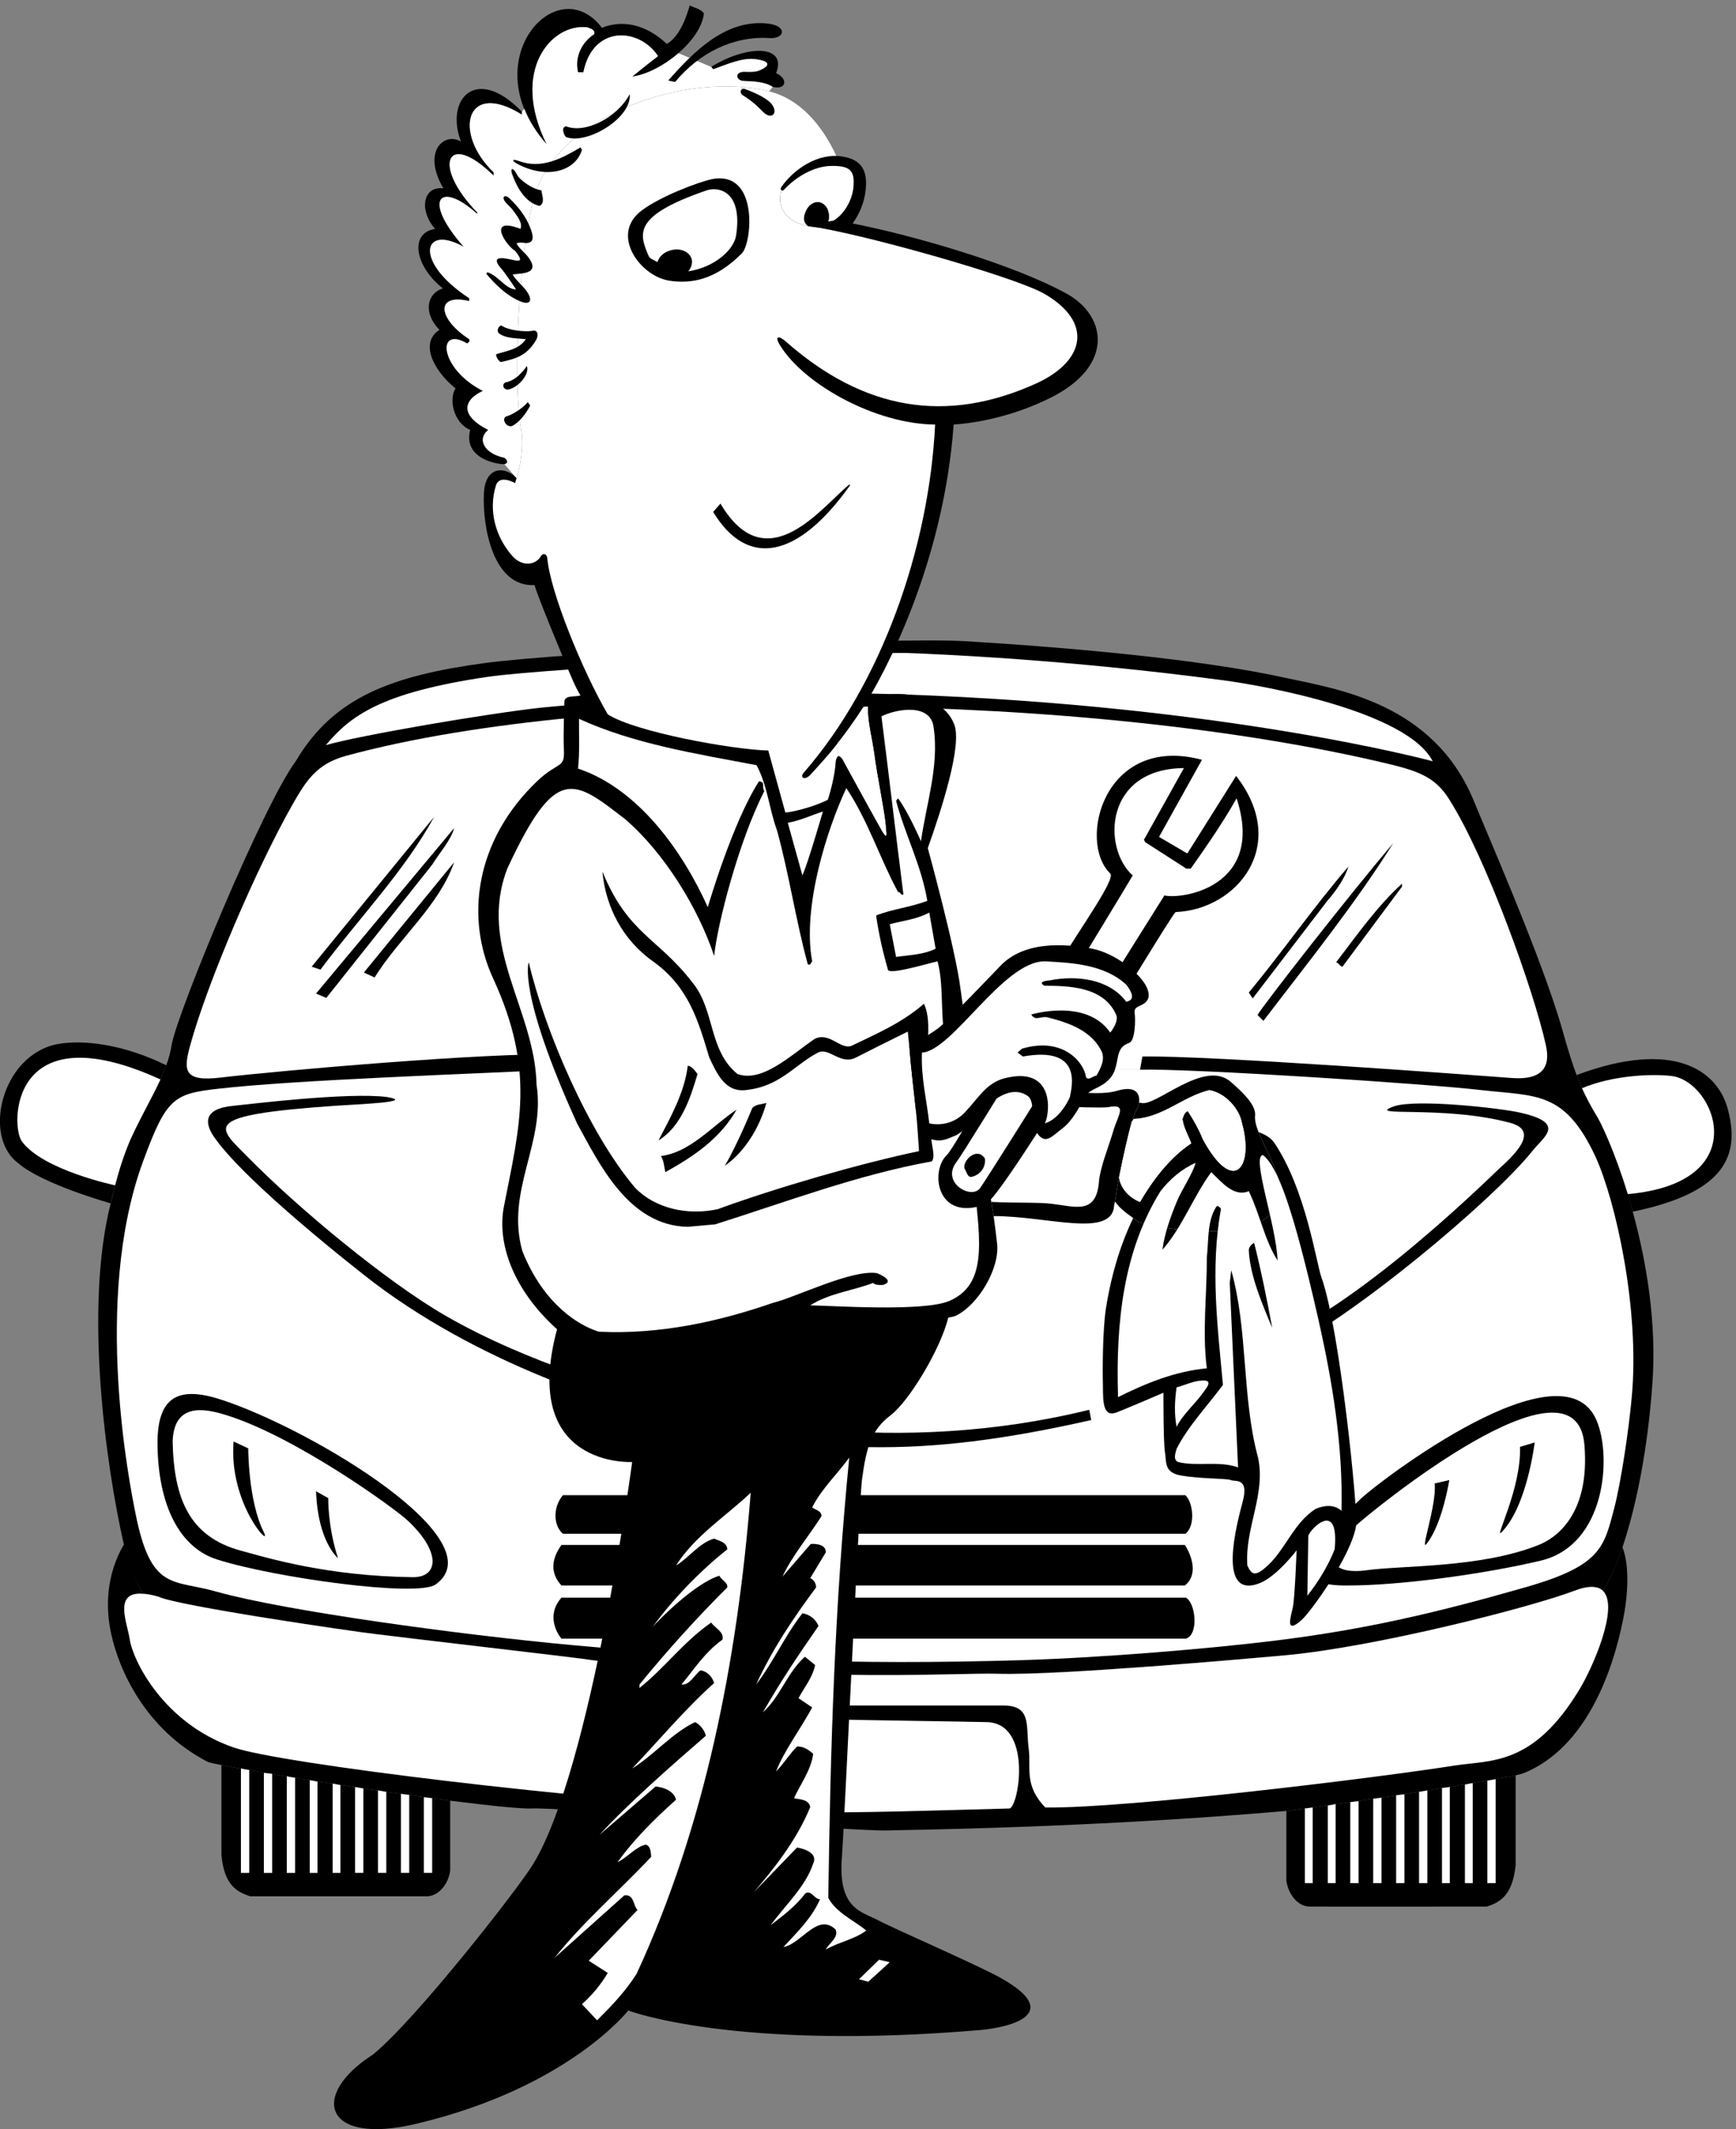 <svg xmlns="http://www.w3.org/2000/svg" xml:space="preserve" width="473.291" height="580.283"><rect width="100%" height="100%" fill="#808080" stroke="none"/><path d="M3160.25 765.25c8.88 1.883 15.28 3.859 18 5 145.77 60.539 191.75 254.75 205 329 7.1 40.07 10.09 98.5-4 133-11.15-33.06-24.38-63.61-40-89-10.25 9.76-28.75 11.59-59 0-86-33.02-404.62-114.68-591-132-70.8-6.42-464.91-41.699-590-38-41.87 1.551-167.89-4.641-312-2-200.14 4.32-436.52 16.656-542 33-38.08 5.19-368.605 43.48-419 50-49.625 5.6-411.82 58.64-448 77-12.824 3.6-23.305 5.67-32 6-15.094 27.11-27.977 62.27-39 101-36.535-63.07-37.777-129.42-26-183 15.418-71.918 68.75-195.25 197-262 3.828-2.207 14.105-3.934 29-7 81.527-16.262 308.117-52.027 469-73 81.09-10.27 145.43-16.949 167-16 50.39 3.551 665.05-48.312 732-45 29.07 1.352 406.25 4.34 815 40 161.18 20.582 387.77 56.352 470 73m-2839 1304c23.348 50.69 45.156 86.81 61 122 4.781 9.88 8.836 19.57 12 29-87.582 43.08-171.602 53.58-225 43-112.582-23.25-152.582-189.92-78-244 48.75-42.58 189-82 189-82 3.16 12.5 6.121 25.12 9 37 9.09 34.63 19.688 66.7 32 95" style="fill:#000;fill-opacity:1;fill-rule:nonzero;stroke:none" transform="matrix(.133 0 0 -.133 -7.1 585.633)"/><path d="M3400.25 1920.25c-3.37 12.83-6.87 24.84-10 36-26.51 85.84-54.7 147.06-66 164-10.82 17.8-19.93 35.56-28 53-3.84 9.28-7.63 18.24-11 27-17.71 46.67-27.95 91.77-40 128-46.21 144.89-142.85 365.26-170 432-82.83 204.01-284.6 231.43-387 254-176.82 38.96-450.78 62.63-655 75-155.36 8.94-817.9-21.86-988-45-188.387-25.77-308.027-69.61-385-200-66.238-87.84-243.273-515.86-255-582-2.191-14.58-5.98-28.25-11-42-3.164-9.43-7.219-19.12-12-29-15.844-35.19-37.652-71.31-61-122-12.312-28.3-22.91-60.37-32-95-2.879-11.88-5.312-24.62-9-37-54.602-215.95-10.109-535.73 27-699 9.086-39.22 23.906-73.89 39-101 8.695-.33 19.176-2.4 32-6 36.18-18.36 398.375-71.4 448-77 50.395-6.52 380.92-44.81 419-50 105.48-16.344 341.86-28.68 542-33 144.11-2.641 270.13 3.551 312 2 125.09-3.699 519.2 31.58 590 38 186.38 17.32 505 98.98 591 132 30.25 11.59 48.75 9.76 59 0 15.62 25.39 29.27 55.8 40 89 44.18 133.12 56.7 274.36 61 331 10.05 127.74-12.05 255.82-40 357" style="fill:#000;fill-opacity:1;fill-rule:nonzero;stroke:none" transform="matrix(.133 0 0 -.133 -7.1 585.633)"/><path d="M382.25 2191.25c-309.535 141.1-307.469-96.03-284-127 43.051-58.93 191-90 191-90 9.09 34.63 19.688 66.7 32 95 23.348 50.69 45.156 86.81 61 122m-36-169c48.293 131.59 63.152 139.6 155 150 160.199 18.14 504.81 29.7 716 40l1173-1c107.18 2.63 592.03-29.12 701-42 111.8-12.59 170.08-1.48 233-137 40.79-89.64 90.83-310.95 74-492-6.21-68.54-22.1-174.88-36-228-21.08-79.8-26.44-117.49-183-162-176.07-50.45-325.64-86.1-512-109-132.37-16.37-349.8-34.7-518-40-362.04-10.785-599.23 1.3-925 31-230.039 21.2-586.047 69.96-726 109-90.641 26.2-135.055-.06-167 160-11.055 55.78-88.914 436.73 15 721" style="fill:#fff;fill-opacity:1;fill-rule:nonzero;stroke:none" transform="matrix(.133 0 0 -.133 -7.1 585.633)"/><path d="m1217.25 2212.25 1173-1 5 27c140.83 2.14 676.88-38.04 756-44 63.11-4.98 81.17 21.77 71 67-24.18 110.4-121.38 381.84-197 502-27.38 45.02-60.11 58.34-119 73-618.71 149.75-1615.88 161.88-2144 18-60.973-16.59-82.41-52.77-110-101-72.5-127.94-172.508-359.93-209-492-13.551-50.32-15.391-75.86 64-66 117.43 13.82 550.49 51.96 698 47l12-30" style="fill:#fff;fill-opacity:1;fill-rule:nonzero;stroke:none" transform="matrix(.133 0 0 -.133 -7.1 585.633)"/><path d="M2911.25 2136.25c46.88 15.49 219.57-4.05 258-13 95.76-21.52 49.28-48.61 25-79-79.27-99.37-372.84-346.59-527-418l-18 25c186.13 73.13 443.39 325.01 475 355 32.08 29.24 86.77 79.27 25 96-136.56 36.85-302.5 10.85-238 34m685-10c-19.97 84.14-112.51 148.14-311 74 10.08-26.4 22.59-53.41 39-80 12.8-19.29 47.46-95.55 76-200 193.08 39.75 218.14 117.21 196 206" style="fill:#000;fill-opacity:1;fill-rule:nonzero;stroke:none" transform="matrix(.133 0 0 -.133 -7.1 585.633)"/><path d="M3480.25 2198.25c-40.25 4.79-120.25 1.75-184-25 8.07-17.44 17.18-35.2 28-53 11.3-16.94 39.49-78.16 66-164 263.08 23.75 178.28 230.93 90 242" style="fill:#fff;fill-opacity:1;fill-rule:nonzero;stroke:none" transform="matrix(.133 0 0 -.133 -7.1 585.633)"/><path d="M2085.25 1940.25c1.92-10.1 3.29-19.68 5-29 111.76-.17 243.15-46.05 247 22 .46 2.51 1.14 5.39 2 8 1.84 14.93 4.79 31.63 8 49 8.15 41.28 18.34 85.83 26 114 4.11 11.95 7.34 21.01 10 25 2.09 3.37 4.11 8.72 5 14 2.45 16.92-4.95 36.36-44 25-50.31-15.15-140.82 8.5-223 8-24.91.5-49.07 1.37-70 3 1.27-11.93 2.97-23.56 5-35l29-204" style="fill:#000;fill-opacity:1;fill-rule:nonzero;stroke:none" transform="matrix(.133 0 0 -.133 -7.1 585.633)"/><path d="M2210.25 1936.25c47.69-5.48 90.93-23.2 96 47 2.8 29.75 21.14 73.57 30 105 9.71 30.96 28.58 54.4-12 46-32.87-3.02-192.86 6.62-268 10 10.36-72.89 21.36-147.74 29-204 48.77-2.52 97.97-.39 125-4" style="fill:#fff;fill-opacity:1;fill-rule:nonzero;stroke:none" transform="matrix(.133 0 0 -.133 -7.1 585.633)"/><path d="M3326.25 1492.25c31.5-74.2 18.62-254.79-114-287-121.32-28.66-292.82-51.21-395-51-45.32-.54-161.52.87 27 179 35.55 33.51 413.03 323.4 482 159" style="fill:#000;fill-opacity:1;fill-rule:nonzero;stroke:none" transform="matrix(.133 0 0 -.133 -7.1 585.633)"/><path d="M2833.25 1277.25c28 26.49 451.14 373.14 468 165 11.86-143.14-59.2-191.47-94-205-118.9-47.75-281.57-41.5-354-52-56.6-7.6-103.58 13.05-20 92" style="fill:#fff;fill-opacity:1;fill-rule:nonzero;stroke:none" transform="matrix(.133 0 0 -.133 -7.1 585.633)"/><path d="m2994.25 1363.25 30 7s-13.83-89.14-46-130c-15.57-20.52 20.8 79.5 16 123m175 75 30 9s-15.32-130.94-68-184c-16.05-16.12 40.56 88.33 38 175m-526 873-12 12c5.79 13.13 193.67 253.58 278 352-78.87-125.7-174.34-243.91-266-364m162 111c-5.79.91-7.61 8.18-13 9 41.77 54.65 85.41 116.48 135 161v-6l-122-164m-1959-267c-79.477 10.13-283.074-14.86-314-18-65.535-5.97-57.637-38.29-40-64 65.391-94.27 296.434-274.48 327-298 241.99-183.25 537.26-261.86 595-276 312.96-75.48 520.13-86.61 876-6l-4 21c-396.37-97.44-751.97-21.86-909 29-34.12 10.57-237.02 63.6-411 164-120.508 69.66-301.254 219.57-404 324-62.73 63.79-103.719 86.29 178 106 43.508 3.04 168.586 7.52 106 18" style="fill:#000;fill-opacity:1;fill-rule:nonzero;stroke:none" transform="matrix(.133 0 0 -.133 -7.1 585.633)"/><path d="M721.25 2876.25c50.07 59.74 112.766 107.81 332 140 127.7 18.86 795.99 51.16 857 49 65.86-2.56 328.6-13.16 650-56 88.06-11.62 377.8-64.57 430-166 0 0-420.77 114.39-1089 137-313.96 10.73-672.84-20.55-737-27-111.35-11.93-378.293-57.81-443-77m2618-1733c-10.25 9.76-28.75 11.59-59 0-86-33.02-404.62-114.68-591-132-70.8-6.42-464.91-41.695-590-38-41.87 1.547-167.89-4.637-312-2-200.14 4.32-436.52 16.656-542 33-38.08 5.19-368.605 43.48-419 50-49.625 5.6-411.82 58.64-448 77-12.824 3.6-23.305 5.67-32 6-60.992 5.07-32.012-59.72-27-93 5.77-41.73 67.992-171.961 213-222 95.207-33.172 714.6-108.25 1085-127 41.37 22.18 23.22 98.105 22 122-3.36 47.109-6.39 88.023 24 91 0 0 410.58.055 447 0 59.09.055 45.47-42.602 52-90 4.81-37.242-10.31-73.457 34-119 168.43-1.934 678.75 60.75 839 86 75.32 11.559 161.57-1.211 257 158 24.66 40.934 80.97 166.09 47 200" style="fill:#fff;fill-opacity:1;fill-rule:nonzero;stroke:none" transform="matrix(.133 0 0 -.133 -7.1 585.633)"/><path d="M1496.25 4376.25c-4.58-53.86-86.16-121.8-147-130 24.71 20.4 53 42 53 42-38.22 58.21-133.1 64.7-153-33h-11c-7.29 31.02 7.26 61.02 33 78 2.45 10.3-8.46 11.21-14 14-72.96 8.73-158.65-88.14-83-240-152.12 169.93 20.64 360.88 113 239 42.52 17.31 91.02 6.7 133-33 27.73 15.45 41.67 60.31 47 79 9.21-5.05 21.72-6.92 29-16m148-123c23.46-9.41 23.46-35.18-7-28-16.51 11.01-43.19 11.45-59 12-16.61.52-19.55 18.39 0 19 11.57-.36 21.09-.83 30 2 25.25 10.06 25.4 20.44-9 24-26.91 2.48-59.14-12.35-84-21l-4 5c73.91 45.64 156.46 45.78 133-13" style="fill:#000;fill-opacity:1;fill-rule:nonzero;stroke:none" transform="matrix(.133 0 0 -.133 -7.1 585.633)"/><path d="M1123.25 4174.25v-6c-116.27 72.55-141.027-38.61-58-118v-7c-96.16 94.5-127.984 21.76-33-76l-1-2c-76.078 68.36-113.687 30.05-27-68-85.172 48.04-103.355-30.77 11-105v-6c-70.422 16.6-64.348-36.45 0-78 2.03-4.83-1.61-6.64-4-9-63.875 37.71-57.164-51.97 32-97-43.852-20.67-43.852-52.5 11-80-23.03-17.96-9.39-48.27 33-57 9.25-6.34 6.11-12.84 0-13-10.57-1.37-85.79 9.75-70 70-36.035 15.38-43.613 65.7-30 85-45.437 36.46-74.234 94.05-33 120-35.172 36.18-24.562 75.59 7 85-57.324 45.14-69.449 113.34-16 122-33.746 38.32-24.656 88.33 17 83-44.687 76.55 2.293 115.96 36 96-33.074 87.29 31.46 157.86 125 61m-747-2727c.418 99.42 48.203 115.81 136 86 187.75-63.25 559.12-288.12 434-377-37.629-26.57-329.582 13.75-447 51-76.234 23.43-122.582 109.42-123 240" style="fill:#000;fill-opacity:1;fill-rule:nonzero;stroke:none" transform="matrix(.133 0 0 -.133 -7.1 585.633)"/><path d="M407.25 1449.25c2.633 77.36 61.082 69.16 107 55 142.281-42.96 349.266-192.39 376-218 68.082-64.58 61.414-115.07 10-115-175.25 2.08-296.227 38.77-352 54-106.246 28.34-138.367 105.87-141 224" style="fill:#fff;fill-opacity:1;fill-rule:nonzero;stroke:none" transform="matrix(.133 0 0 -.133 -7.1 585.633)"/><path d="m532.25 1449.25 30-14s-.234-108.27 32-172c17.777-36.29-72.582 58.42-62 186m169-102 25-14s-1.25-58.25 20-123c0 0-41.25 33.08-45 137" style="fill:#000;fill-opacity:1;fill-rule:nonzero;stroke:none" transform="matrix(.133 0 0 -.133 -7.1 585.633)"/><path d="M2123.25 697.25c19.68 7.715 46.09 175.941-48 177-33.96.98-289.97 4.516-334 6-102.2 1.891-71.04-36.254-72-157-.18-19.371 23.65-28.621 45-33 69.61-3.5 288.14 3.973 409 7" style="fill:#fff;fill-opacity:1;fill-rule:nonzero;stroke:none" transform="matrix(.133 0 0 -.133 -7.1 585.633)"/><path d="m2774.25 2557.25-153-200-8 12c71.64 86.64 131.66 173.93 204 258-5.96-21.32-24.15-48.6-43-70m-2064-141-18 6 251 307c-59.633-109.68-155.105-208.8-233-313m229 215-217-273-21 9 283 339c-6.066-23.95-29.707-50.31-45-75m-118-231-22 10 185 226c-30.617-88.52-112.453-154.89-163-236m1941-615c-10.46 28.42-32.2 182.36-98 278-7.07 8.89-18 15.5-31 20 6.61-16.53 16.59-35.7 27-59 94.21-206.72-261.2-132.56-273-125-3.84 2.96-7.62 5.57-11 8-22.88-47.39-43.71-108.56-56-186-6.75-45.27-6.9-126.46-6-159 .06-33.34.57-64.43 29-53 28.3 11.17 95 40 95 40s-.27-99.87 3-121c3.71-20.63-2.88-43.4 35-49 37.1-6.47 91.65-5.32 100-9 9.05-4.02 38.63 6.34 24-46-11.08-42.18-54.13-200.8 36-165 34.78 14.07 75 67 75 67s-3.7-100.54-8-118c-3.33-16.64-17.14-55.98 18-25 19.21 17.11 102.77 132.7 112 194 4.05 30.87-33.48 403.94-71 508" style="fill:#000;fill-opacity:1;fill-rule:nonzero;stroke:none" transform="matrix(.133 0 0 -.133 -7.1 585.633)"/><path d="M2660.25 2024.25c-10.41 23.3-20.39 42.47-27 59-5.15 13.26-8.26 24.86-7 35 1.21 22.07-27.52 48.34-50 68-54.58 47.7-154.59-52.7-184-43-1.45.28-2.75.41-4 0-.89-5.28-2.91-10.63-5-14-2.66-3.99-5.89-13.05-10-25 1.74 1.71 2.96 3.95 4 6 58.5 1.94 100.33 45.59 155 59 31.71-5.23 61.72-37.06 67-68 24.72-88.17-16.2-149.55-80-33-8.03 20.3-19.85 41.21-31 58-7.04-2.24-8.85-10.43-11-16 2.15-18.07 12.15-33.52 18-50-44.04-28.99-79.5-76.27-105-120-21.64 8.42-39.32 26.77-43 50-3.21-17.37-6.16-34.07-8-49 6.6-10.89 18.53-21.07 37-34 3.38-2.43 7.16-5.04 11-8 11.8-7.56 367.21-81.72 273 125" style="fill:#000;fill-opacity:1;fill-rule:nonzero;stroke:none" transform="matrix(.133 0 0 -.133 -7.1 585.633)"/><path d="M2390.25 1940.25c25.5 43.73 60.96 91.01 105 120-5.85 16.48-15.85 31.93-18 50 2.15 5.57 3.96 13.76 11 16 11.15-16.79 22.97-37.7 31-58 63.8-116.55 104.72-55.17 80 33-5.28 30.94-35.29 62.77-67 68-54.67-13.41-96.5-57.06-155-59-1.04-2.05-2.26-4.29-4-6-7.66-28.17-17.85-72.72-26-114 3.68-23.23 21.36-41.58 43-50" style="fill:#fff;fill-opacity:1;fill-rule:nonzero;stroke:none" transform="matrix(.133 0 0 -.133 -7.1 585.633)"/><path d="M1823.25 2954.25c40.7 64.3 163.96 289.46 185 579 79.82 5.47 158.02 32.32 212 62 117.43 65.81 98.86 163.83 18 207-106.49 58.46-308.95 117.95-437 143 1.7 72.69-50.18 241-171 271-171.88 41.79-427.3-50.82-479-207-29.15-87.11-49.77-360.03-30-484 6.96-43.12-3.35-84.47-9-102-19.79 22.99-64.36 28.76-67-32-2.93-66.32 18.08-191.33 104-187 3.97-18.21 58.98-150.05 67-169 8.35-19.24 15.62-38.34 27-57l56-39c56.68-36.12 254.97-72.06 329-74l35-127c9.54.02 54.16 9.57 87 26 6.18 18.2 14.95 54 16 76 .55 8.46 3.64 12.86 6 14l-4 23c20.04 25.23 38.38 51.25 55 77" style="fill:#000;fill-opacity:1;fill-rule:nonzero;stroke:none" transform="matrix(.133 0 0 -.133 -7.1 585.633)"/><path d="M2755.25 1702.25c28.76-126.54 51.49-261.11 48-395-15.61 13.87-35.61 11.14-53 4-44.73-28.74-60.64-81-98-116-25.25-23.25-32.82-20.22-42 0-5.37 76.77 38.27 145.87 22 221-33.73 124-20.1 260.39-55 384l-3-26 17-378c-39.11 13.98-84.57 1.25-123 11-10.68 4.8-5.22 18.43-3 27 23.24 45.99 62.34 86.91 95 131-10.84 118.67-26.29 238.69-4 361-3.2 3.17-5.02 6.81-9 5-19.66-29.11-16.02-69.11-20-105 .34-73.23-9.66-152.33 0-227-66.04-6.26-125.14-30.81-182-59-4.97 154.58 11.39 300.07 87 422 18.96 24.46 44.42 46.28 72 58-6.67-23.54-26.67-51.73-38-78-13.22-31.92-25.95-67.38-30-100 41.33 47.16 62.24 107.18 100 159 21.35-20 45.89-51.82 77-39 22.54-46.46 32.55-101.02 59-142-2.81 73.71-54.34 214.04-30 216 30.22-23.17 62.04-109.55 113-334" style="fill:#fff;fill-opacity:1;fill-rule:nonzero;stroke:none" transform="matrix(.133 0 0 -.133 -7.1 585.633)"/><path d="M2624.25 1856.25c14.27-56.85 26.09-115.05 37-174-19.09 45.31-46.37 108.05-48 160 1.63 10.19 11 14 11 14" style="fill:#000;fill-opacity:1;fill-rule:nonzero;stroke:none" transform="matrix(.133 0 0 -.133 -7.1 585.633)"/><path d="M2518.25 1574.25c23.89 1.24 6.75-16.65 2-24-16.91-23.94-42.09-45-55-71-4.95 26.45-4.04 52.82 0 81 17.09 4.38 34.59 13.43 53 14m271-346c-13.43-33.52-32.52-65.35-56-95l2 123c4.66 14.63 63.76 74.87 54-28" style="fill:#fff;fill-opacity:1;fill-rule:nonzero;stroke:none" transform="matrix(.133 0 0 -.133 -7.1 585.633)"/><path d="M2104.25 350.25c-48.45 26.965-219.06 100.91-251 118-32.18 17.441-83.05 22.148-74 130 4.22 51.793 35.34 726.92 41 772 9.02 68.16 19.23 102.71 59 133 37.18 28.28 101.78 134.23 118 200 7.74 1.09 12.98 2.53 16 4 45.46 22.43 90.01 96.69 84 148-.78 8.74-3.55 29.02-7 56-1.71 9.32-3.08 18.9-5 29-7.64 56.26-18.64 131.11-29 204-2.03 11.44-3.73 23.07-5 35-13.41 88.15-25.02 167.81-29 198-10.52 82.89-67 288-67 288 27.07 76.2 71.42 211.42 54 254-31.18 79.96-176.48 71.32-177 36-1.27-27.74 9.29-68 13-96 5.91-46.61 22.15-122.43 24-152 2.07-20.52 1.34-20.55-7-8-6.62 11.13-75.06 135.58-80 145-4.81 9.91-10 10-10 10l-529 124c-11.38-4.07-30.48 1.39-33-12 0 0-2.46-72.37-1-98 2.31-41.37-10.71-24.28-54-65-128.77-122.62-148.11-281.81-91-405 86.61-188.25 54.89-300.41 22-468-13.98-71.92 16.44-167.6 109-251-76.48-284.87 154-272 154-272s-83.13-627.758-203-824c-27.91-46.562-237.777-315.984-328-390-131.035-83.594-101.234-187.598 89-142 310.38 73.563 434 232 434 232s216.34-82.98 722-40c60.5 5.5 172.77 33.109 41 107" style="fill:#000;fill-opacity:1;fill-rule:nonzero;stroke:none" transform="matrix(.133 0 0 -.133 -7.1 585.633)"/><path d="M1637.25 1733.25c44.46 10.29 162.26 69.38 214 61 23.36-9.79 25.14-17.23 19-21-3.32-2.86-10.09-4.05-16-3-4.77-.08-8.95 1.27-11 4-41.26-15.77-90.36-21.23-129-46 40.99-.39 231.29-13.75 285 9 75.08 32.72 66.19 113.03 50 245-13.28 157.02-63 325-63 325-3.32 44.08-.59 86.81-11 126-27.78-6.45-103.44-29.3-102-16-10.34 35.92-18.52 72.29-24 110 33.66 13.21 70.94 16.84 105 30-12.23 73.23-45.88 135.96-64 205l4 5c20.49-26.75 47-88 47-88 10.69 76.17 37.57 154.29 26 233-5.53 51.02-77.06 38.29-107 23 15.39-122.01 29.94-245.67 45-365-5.06-2.52-5.97 5.67-11 5-37.71 69.77-61.35 146.15-106 213-38.79-82.59-90.93-243.18-70-355-2.64-1.91-2.64-9.18-9-6-24.56 89.57-38.2 184.13-63 274-16.12 43.8-19.75 92.89-42 134-124.15 23.46-251.45 43.46-364 95-.2-36.99 1.62-67.91-2-102 124.55-41.38 215.48-171.41 266-284 0 0 50.21 172.88 105 258 14.52-1.74 4.52-11.74 11-20-52.23-101.62-96.02-271.59-103-338-32.29 97.71-102.04 211.13-182 280-107.02 82.93-142.62 112.79-242-101-61.42-160.08 56.79-289.2 60-443 18.61-119.89-64.14-217.18-29-341 44.77-112.01 118.17-151.76 151-163 2.3-1.04 4.63-1.77 7-2 123.29-5.79 244.23 20.58 355 59" style="fill:#fff;fill-opacity:1;fill-rule:nonzero;stroke:none" transform="matrix(.133 0 0 -.133 -7.1 585.633)"/><path d="M1963.25 2076.25c-3.66-13.16 9.68-42.26 0-53-152.17-27.45-297.65-82.91-444-129l-56-5c-122.27 1.98-183.03 132.36-227 212-122.87 270.73-99 330-99 330 32.44-138.52 122.11-349.16 218-462 40.96-42.51 107.14-57.21 169-44 120.93 44.22 294.03 94.27 413 119-1.36 21.01-3.87 59.43-6 80-4.71 44.98-10.62 90.07-14 136-1.21 9.56-1.93 19.39-3 29-31.32-15.29-81.37-40.32-106-53-33.13-17.11-55.89 23.44-80 9-47.61-25.52-76.81-69.31-148-76-41.43-3.74-58.11 35.89-73 67-22.44 74.73-41.67 143.47-114 196-64.06 44.76-98.64 113.66-105 185 52.45-128.48 114.28-135.58 185-228 45.95-56.11 32.31-138.85 92-187 50.74-17.97 108.53 38.14 158 72 30.55 15.25 53.32-23.23 76-14 50.93 24.7 102.76 46.52 148 86 9.92-19.47 9.92-48.27 8-76l8-194" style="fill:#000;fill-opacity:1;fill-rule:nonzero;stroke:none" transform="matrix(.133 0 0 -.133 -7.1 585.633)"/><path d="M1971.25 2459.25c-23.78-12.45-55.37-13.18-81-17l-13 67c27.48 7.57 56.58 10.29 81 24l13-74m-273 150-30 108c24.62 4.15 47.36 15.07 72 23-5.85-19.45-30.1-103.41-42-131m-586 814c5.65 17.53 15.96 58.88 9 102-19.77 123.97.85 396.89 30 484 51.7 156.18 307.12 248.79 479 207 120.82-30 172.7-198.31 171-271l-39 6-53-11c100.92-13.14 417.39-101.94 483-138 101.79-57.52 86.92-137.59-13-184-186.39-85.15-356.36-55.2-516 86-13.86 11.71-23.45 10.91-10-10 48.95-78.57 194.43-160.04 317-161-12.34-252.99-109.99-530.51-269-713-9.39-10.68 1.46-16.95 13-5 17.72 19.13 40.8 44.96 54 62l4-23c-2.36-1.14-5.45-5.54-6-14-1.05-22-9.82-57.8-16-76-32.84-16.43-77.46-25.98-87-26l-35 127c-74.03 1.94-272.32 37.88-329 74-52.17 89.82-117.77 250.45-124 320-.48 7.55-7.86 13.25-14 3-9.38-15.62-36.38-22.36-58 2-33.8 38.67-49.61 92.69-33 145 7.68 22.16 39 4 39 4l3 10" style="fill:#fff;fill-opacity:1;fill-rule:nonzero;stroke:none" transform="matrix(.133 0 0 -.133 -7.1 585.633)"/><path d="M1112.25 3423.25c5.65 17.53 15.96 58.88 9 102-19.77 123.97.85 396.89 30 484 51.7 156.18 307.12 248.79 479 207l7 9c-16.51 11.01-43.19 11.45-59 12-16.61.52-19.55 18.39 0 19 11.57-.36 21.09-.83 30 2 25.25 10.06 25.4 20.44-9 24-26.91 2.48-59.14-12.35-84-21l-4 5-67 28c-29-24.86-64.62-43.9-95-48 24.71 20.4 53 42 53 42-38.22 58.21-133.1 64.7-153-33h-11c-7.29 31.02 7.26 61.02 33 78 2.45 10.3-8.46 11.21-14 14-72.96 8.73-158.65-88.14-83-240-21.48 24.23-36.64 48.99-46 73l-5-6v-6c-116.27 72.55-141.027-38.61-58-118v-7c-96.16 94.5-127.984 21.76-33-76l-1-2c-76.078 68.36-113.687 30.05-27-68-85.172 48.04-103.355-30.77 11-105v-6c-70.422 16.6-64.348-36.45 0-78 2.03-4.83-1.61-6.64-4-9-63.875 37.71-57.164-51.97 32-97-43.852-20.67-43.852-52.5 11-80-23.03-17.96-9.39-48.27 33-57 9.25-6.34 6.11-12.84 0-13l25-29" style="fill:#fff;fill-opacity:1;fill-rule:nonzero;stroke:none" transform="matrix(.133 0 0 -.133 -7.1 585.633)"/><path d="M1796.25 3409.25c-106.57-150.24-210.37-171.68-281-55l15 17c95.04-160.96 209-5.17 264 39l2-1m-683 636c4.64-10.07 30.9-29.67 50-32 .43-7.95 8.61-26.13-4-32-30.07 7.18-46.95 39.81-56 65-4.57 12.28 1.41 16.04 10-1m101 77c-3.93 1.27-12.42 21.36 0 22 37.85-14.83 103.07 16.23 130 66 4.46-49.01-87.79-103.85-130-88m365 99c13.42-4.88 39.95-15.36 53-28 18.8-19.12 4.39-38.5-15-19-14.44 15.11-25.91 24.23-43 35-5.29 5.86-1.74 13.86 5 12m-333-125c-12.46-42.95-70.3-61.55-132-29-12.67 6.93-11.94 11.26 3 6 46.58-17.33 89.07 5.98 126 28l3-5m-149-99c17.4-16.36 33.63-37.08 42-58 10.66-25.69 6.46-33.93-8-34-6.83.66-14.3 1.91-19-1 5.21-10.09 16.56-18.29 24-28 29.27-38.86-25.06-31.96-32-36 6.09-10.09 17.68-19.9 26-30 18.28-23.62 10.44-35.89-18-21-24.05 11.86-45.19 32.83-62 53l2 3c21.41-5.44 38.38-35.75 59-35 0 0-20 30.23-29 41-17.84 19.51-11.69 25.75 9 22 19.48-2.92 41.52-13.44 18 16-18.81 10.71-59.13 71.88 11 45 5.23 11.95-7.5 27.41-16 39-4.68 6.34-12.74 12.11-17 19-4.92 9.04 2.4 12.27 10 5m47-272c9.45 2.73 14.21-5.61 9-17-18.22-32.71-41.06-40.29-74-47-5.59 4.89-8.32 9.44-9 16 21.59 7.08 47.05 9.8 61 31-19.25 2.09-38.88 1.03-54 11-8.07 5.51-.91 17.36 4 17 14.38-10.7 50.76-13.39 63-11m-48-120c-11.93-2.65-15.77 13.46-4 15 23.84 5.28 41 33 41 33 6.78-16.2-17.16-43.64-37-48m44-33c-8.4-16.13-21.13-33.41-37-42-12.93-3.98-23.14 16.94-11 20 12.77 3.77 33.62 17.18 43 29l5-7m569 368c-41.69 7.03-65.55 37.66-54 73-1.6 1.64-2.27 3.97 0 7 24.9 35.84 75.65 71.27 126 62 36.31-5.68 52.79-27.28 46-73-2.65-20-10.86-42.41-26-64-8.63-11.87-74.05-10.19-92-5" style="fill:#000;fill-opacity:1;fill-rule:nonzero;stroke:none" transform="matrix(.133 0 0 -.133 -7.1 585.633)"/><path d="M1709.25 3940.25c-41.69 7.03-65.55 37.66-54 73 1.39-.75 3.63-.88 5 1 23.93 25.79 61.43 49.19 99 49 35.18.19 45.14-9.24 44-37-.39-27.55-16.43-60.04-41-75l-11-2c4.11 15.92-1.45 32.44-14 38-12.39 5.5-27.48-3.3-33-20-3.81-9.67-4.71-18.17 5-27" style="fill:#fff;fill-opacity:1;fill-rule:nonzero;stroke:none" transform="matrix(.133 0 0 -.133 -7.1 585.633)"/><path d="M1369.25 3972.25c-66.09-48.66-4.77-133.91 55-144 47.14-7.54 96.68 2.24 150 56 20.88 21.27 34.79 170.03-61 152-27.69-5.78-105.38-35.03-144-64" style="fill:#000;fill-opacity:1;fill-rule:nonzero;stroke:none" transform="matrix(.133 0 0 -.133 -7.1 585.633)"/><path d="M1471.25 3872.25c-4.46 15.46-23.61 23.66-43 18-14.03-3.47-24.24-13.3-27-24 21.48-14.96 61.73-18.97 63-19 6.12 7.33 9.12 16.37 7 25" style="fill:#000;fill-opacity:1;fill-rule:nonzero;stroke:none" transform="matrix(.133 0 0 -.133 -7.1 585.633)"/><path d="M1502.25 4013.25c-151.82-52.12-139.3-88.27-119-135 2.2-4.7 9.88-7.98 18-12 2.76 10.7 12.97 20.53 27 24 19.39 5.66 38.54-2.54 43-18 2.12-8.63-.88-17.67-7-25 54.41 8.21 93.34 44.36 98 73 14.05 91.55-35.91 101.01-60 93" style="fill:#fff;fill-opacity:1;fill-rule:nonzero;stroke:none" transform="matrix(.133 0 0 -.133 -7.1 585.633)"/><path d="M1737.25 3987.25c-12.39 5.5-27.48-3.3-33-20-3.81-9.67-4.71-18.17 5-27l42 9c4.11 15.92-1.45 32.44-14 38" style="fill:#000;fill-opacity:1;fill-rule:nonzero;stroke:none" transform="matrix(.133 0 0 -.133 -7.1 585.633)"/><path d="m1877.25 382.25-22 5-41-40 19-5 44 40m-45 2573c-1.27-27.74 9.29-68 13-96 5.91-46.61 22.15-122.43 24-152 2.07-20.52 1.34-20.55-7-8-6.62 11.13-75.06 135.58-80 145-4.81 9.91-10 10-10 10l-4 23c20.04 25.23 38.38 51.25 55 77l9 1" style="fill:#fff;fill-opacity:1;fill-rule:nonzero;stroke:none" transform="matrix(.133 0 0 -.133 -7.1 585.633)"/><path d="M1483.25 2202.25c-15.33-51.34-33.76-107.34-80-136 23.2 45.03 53.21 96.86 60 153 8.67-.68 15.04-10.68 20-17m56-188c28.56 49.41 56 118 56 118 7.61 9.04 19.43 7.21 29 11 0 0-18.67-81.68-85-129m-122-13c-2.61 10.92-2.61 22.74-9 33 60.94 7.93 104.59 61.57 155 95-34.05-59.8-88.6-96.17-146-128m1100 845c-200.54 53.36-255.98-167.87-188-233 11.45-10.82-58.76-108.65-95-169-98.02-159.36-220.01-388.11-240-408-34.63-32.5-21.64-137.68 79-101 36.55 13.72 376.94 588.97 390 599 124.58 4.57 235.11 135.95 124 279l-100-159-58 34 88 158" style="fill:#000;fill-opacity:1;fill-rule:nonzero;stroke:none" transform="matrix(.133 0 0 -.133 -7.1 585.633)"/><path d="m2398.25 2682.25 82 147c-163.1-1.21-167.7-163.91-105-220-21.03-36.97-343.69-565.71-361-587-32.83-42.51 30.29-77.88 48-54 18.04 24.15 364.41 579.18 378 600 36.36-8.58 207.37 17.84 148 199-33.4-59.34-77.28-120.02-94-144h-9l-84 54-3 5" style="fill:#fff;fill-opacity:1;fill-rule:nonzero;stroke:none" transform="matrix(.133 0 0 -.133 -7.1 585.633)"/><path d="M2072.25 2029.25c2.52-17.08-9-32.84-25-37-10.67-4.63-12.49 10.82-17 17-3.37 15.95 25.43 44.75 42 20m318 371c-22.25 25.41-63.31 53.82-104 60-25.66 3.91-124.49 22.62-181-35-16.14-16.72-107.17-112.71-131-131-.5.04-.59-.02-1 0-1.28-1.36-2.95-2.56-5-4-14.89-10.22-36.44-22.23-51-30 3.38-45.93 9.29-91.02 14-136 9.87-28.26 21.41-51.5 33-56 5.74-1.53 11.05-2.17 16-2 12.38.81 23.65 6.91 34 11 17.79 10.95 33.39 26.96 44 40 21.67 26.16 65.62 65.56 102 40 17.54-13.26 2.64-58.44 23-81 14.88-16.19 26.59-1.9 47 14 20.81 15.02 35.47 43.76 45 62 9.87 18.74 26.48 18.59 45 33 17.61 14.71 19.92 27.35 24 49 3.99 22.36 11.81 27.01 24 32 12.06 4.1 13.19 47.84 11 61-1.45 13.32 8.55 12.34 20 20 20.14 14.38.98 41.97-9 53" style="fill:#000;fill-opacity:1;fill-rule:nonzero;stroke:none" transform="matrix(.133 0 0 -.133 -7.1 585.633)"/><path d="M2362.25 2385.25c23.8-31.2 4.4-33.01 0-35-35.61 47.45-101.99 54.73-157 44-28.34-2.31-11-11-11-11 50.55-.1 119.66-1.91 146-57 9.43-14.62-11-39-11-39-49.29 71.35-162 37-162 37 10.27-15.66 18.75-.5 38-7 40.46-10.48 86.84-26.84 107-70 6.21-16.86-2.89-33.22-11-48-7.34-.68-18.26-12.5-22-2-3.53 26.78-44.75 82.55-131 57l-9-8 11-8c122.14 21.85 100.92-60.59 96-84-9.63-20.24-26.91-45.7-51-53 11.36 22.76 19.55 119.45-84 92-36.01-9.67-53.57-41.35-76-65-32.62-39.4-77-27-77-27-5.32 48.22-17.14 93.68-15 145 62.41 3.24 166.98 188.13 252 187 55.92-2.82 122.3-6.45 167-48" style="fill:#fff;fill-opacity:1;fill-rule:nonzero;stroke:none" transform="matrix(.133 0 0 -.133 -7.1 585.633)"/><path d="M1204.25 1154.25h1278c26.33 20.64 15.91 58.18 0 83h-1278c-21.2-29.54-22.88-58.18 0-83m0-109h1280c26.95 8.09 20.16 73.34 0 84h-1280c-26.29-29.53-16.71-62.8 0-84m3 215h1276c20.24 14.75 16.99 62.72 0 79h-1276c-20.87-24.62-19.69-62.27 0-79" style="fill:#000;fill-opacity:1;fill-rule:nonzero;stroke:none" transform="matrix(.133 0 0 -.133 -7.1 585.633)"/><path d="M1358.25 358.25c-22.72-35.52-50-64.613-81-95l-31 33c21.08 18.297 39.27 41.031 53 64l-39 25 100 104c-9.27 8.973-6.54 32.613-27 30l-143-128c57.99 73.328 135.28 139.707 198 207-.89 9.086-.89 21.816-11 25-21.72-5.004-38.09-26.824-58-36 33.55 46.453 74.47 87.371 120 128-6.43 24.84-42 27-42 27l-115-99c58.73 64.105 147.84 142.305 218 203-2.87 12.047-11.96 22.957-22 28-47.25-22.32-84.53-67.781-129-95 48.11 49.949 109.03 122.691 168 175-3.5 12.25-13.51 24.07-28 26-11.87-8.293-21.87-31.027-39-29 27.13 32.527 47.13 65.26 84 92 4.05 16-15.05 23.27-23 35-58.43-40.83-92.98-90.836-147-134v7c56.75 69.8 120.4 139.82 180 199 1.32 10.84-13.23 15.38-16 24-49.91-14.65-126.34-92.27-137-105 40.66 56.37 97.95 115.48 153 159-.5 14.67-16.86 17.4-27 22-29.87-8.24-52.61-40.07-78-55 38.13 60.4 102.68 101.32 153 149-27.58-346.836-93.96-683.266-234-986m393 156c15.27-29.668 51.64-46.035 78-67-23.62-18.133-56.36-23.586-83-39 6.64 13.594 26.84 24.207 20 41-37.01 35.332-69.74-29.227-107-36 28.17 30.414 59.08 60.422 75 98-11.37-.297-17.73 19.707-30 12-19.56-25.937-45.93-45.941-71-65 30.53 41.789 71.45 79.07 87 126 12.63 26.27-33 33-33 33l-89-92c35.85 41.992 86.89 103.453 116 175-3.19 16.199-21.38 15.289-33 18 8.89 22.75 35.27 57.301 39 91-9.19 8.129-19.19 15.402-33 15-15.29-15.055-27.11-35.059-43-51 15.89 41.398 49.53 85.957 74 131l-28 19c11.71 22.336 28.99 42.34 34 68l-21 17c-37.66-34.477-49.48-80.848-86-114 35.61 62.246 73.8 119.53 114 177-5.64 13.46-17.46 23.46-33 26-36.29-46.19-59.93-100.746-95-146 33.25 71.63 74.16 133.46 123 199 .27 8.11-5.19 16.29-12 19l32 53c.27 20.21-31 17-31 17l-58-67c20.16 43.39 53.81 82.49 80 124 .18 11.23-11.64 12.14-19 18 18.27 36.88 51 67.79 76 102-30.45-306.99-38.64-599.781-43-902" style="fill:#fff;fill-opacity:1;fill-rule:nonzero;stroke:none" transform="matrix(.133 0 0 -.133 -7.1 585.633)"/><path d="M507.25 602.25c5.688-62.199 31.449-75.84 59-85 0 0 339.191.066 362 0 22.652.066 43.871 22.801 48 53v143c-160.883 20.973-387.473 56.738-469 73v-184" style="fill:#000;fill-opacity:1;fill-rule:nonzero;stroke:none" transform="matrix(.133 0 0 -.133 -7.1 585.633)"/><path d="M564.25 565.25v211c-5.945.598-11.5 1.586-17 3v-214h17m47 0v203c-5.988.539-11.566 1.477-17 2v-205h17m47 0v195c-6.109.82-11.668 1.723-17 3v-198h17m46 0v187c-5.238 1.34-10.801 2.219-16 3v-190h16m31 0h16v180c-5.375 1.063-10.937 1.918-16 3v-183m63 0v173c-5.52.969-11.078 1.801-17 3v-176h17m47 0v166c-5.66 1.066-11.223 1.875-17 3v-169h17m47 0v160c-5.805.363-11.363 1.148-17 2v-162h17m30 0h17v153c-5.941.887-11.5 1.645-17 2v-155" style="fill:#fff;fill-opacity:1;fill-rule:nonzero;stroke:none" transform="matrix(.133 0 0 -.133 -7.1 585.633)"/><path d="M3160.25 581.25c-6.39-62.59-32.16-76.227-59-85 0 0-339.89-.32-363 0-22.36-.32-43.57 22.41-48 53v143c161.18 20.582 387.77 56.352 470 73v-184" style="fill:#000;fill-opacity:1;fill-rule:nonzero;stroke:none" transform="matrix(.133 0 0 -.133 -7.1 585.633)"/><path d="M3102.25 544.25v210c6.24 1.211 11.79 2.199 17 3v-213h-17m-46 0v202c5.28 1.152 10.86 2.09 16 3v-205h-16m-47 0v195c5.4.434 10.96 1.336 16 2v-197h-16m-47 0v187c5.53.953 11.09 1.832 17 3v-190h-17m-30 0h-17v180c5.67.676 11.23 1.527 17 2v-182m-64 0v173c5.81.582 11.38 1.414 17 2v-175h-17m-47 0v166c5.95.68 11.52 1.488 17 2v-168h-17m-46 0v159c5.1.977 10.66 1.762 16 3v-162h-16m-31 0h-16v153c5.23.5 10.8 1.258 16 2v-155" style="fill:#fff;fill-opacity:1;fill-rule:nonzero;stroke:none" transform="matrix(.133 0 0 -.133 -7.1 585.633)"/><path d="M1630.25 4325.25c-73.35 4.5-143.26-29.87-193-90l-14 3c54.13 61.66 117.77 124.4 201 117 44.54-3.71 38.7-32.53 6-30" style="fill:#000;fill-opacity:1;fill-rule:nonzero;stroke:none" transform="matrix(.133 0 0 -.133 -7.1 585.633)"/></svg>
